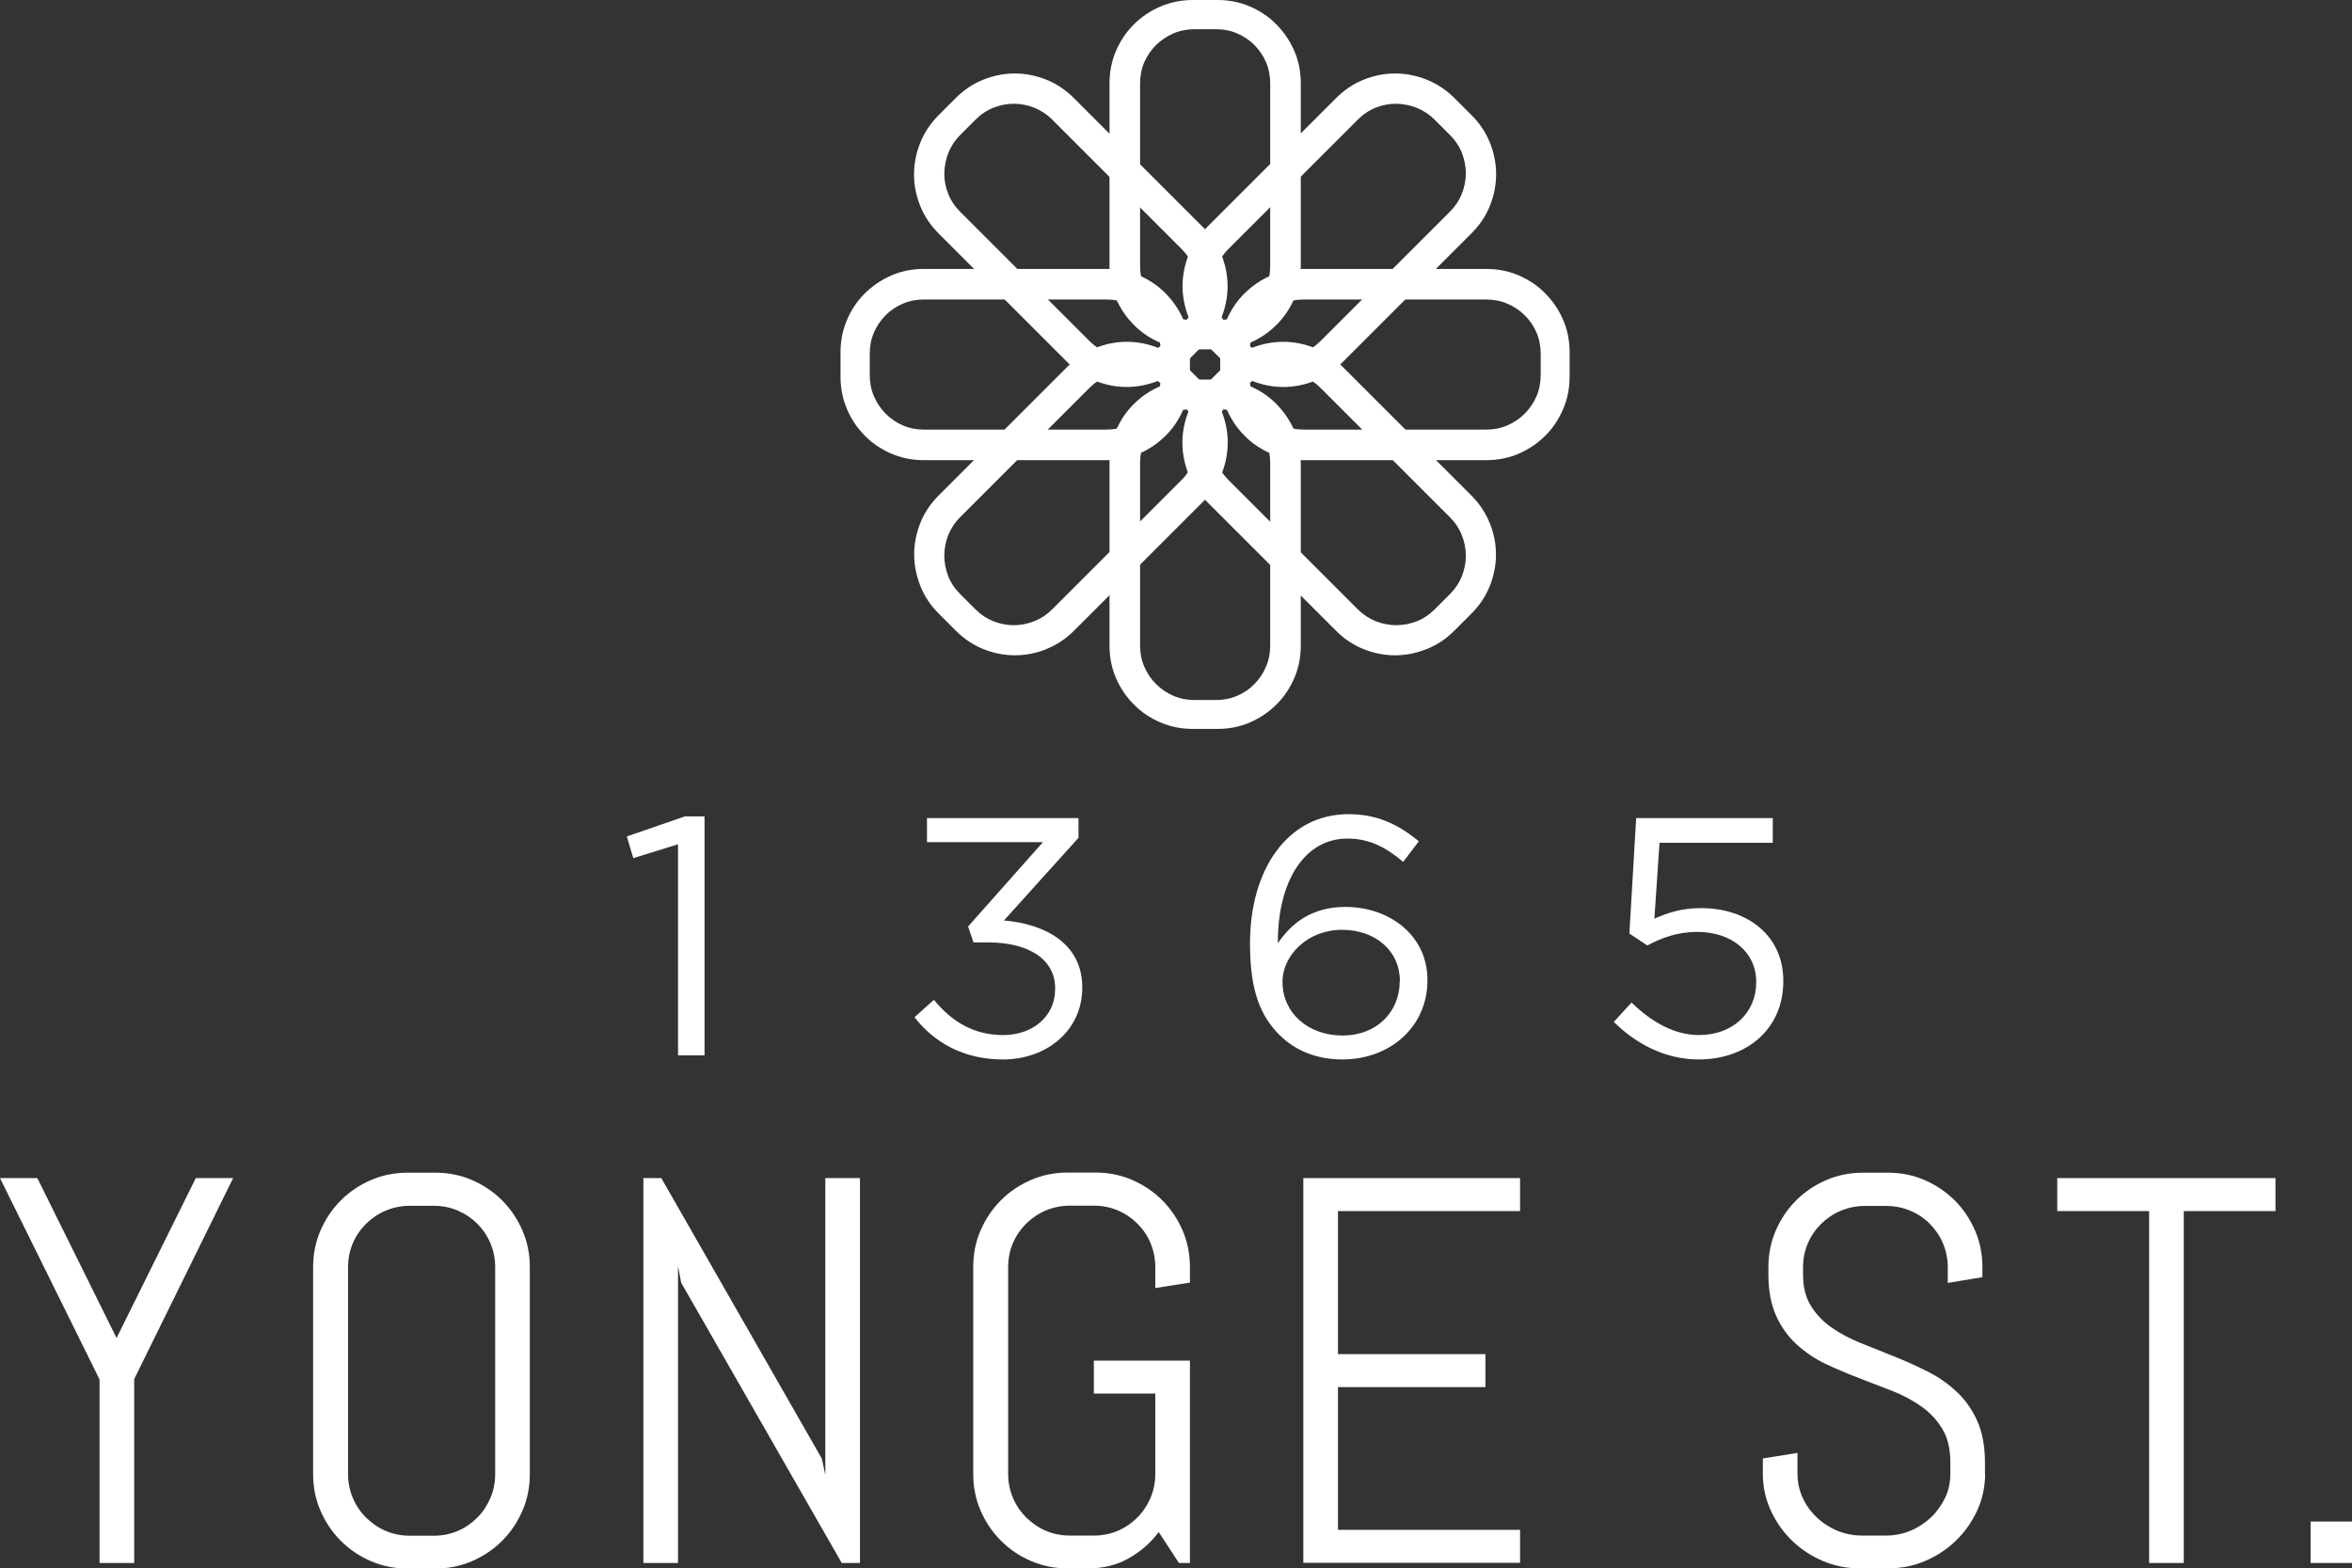 <?xml version="1.0" encoding="UTF-8"?><svg id="Layer_1" xmlns="http://www.w3.org/2000/svg" viewBox="0 0 156.17 104.16"><rect x="0" y="0" width="156.17" height="104.16" fill="#333333" stroke="none"/><defs><style>.cls-1{fill:#fff;}</style></defs><path class="cls-1" d="m8.91,91.57v12.23h-2.3v-12.19l-6.61-13.37h2.48l5.26,10.62,5.26-10.62h2.48l-6.56,13.33Z"/><path class="cls-1" d="m34.69,100.33c-.33.76-.78,1.43-1.35,2-.57.57-1.24,1.02-2,1.35-.76.33-1.58.49-2.44.49h-1.82c-.87,0-1.68-.16-2.45-.49-.77-.33-1.43-.78-2-1.35-.57-.57-1.02-1.24-1.35-2-.33-.76-.49-1.58-.49-2.44v-13.73c0-.87.16-1.68.49-2.44.33-.76.78-1.43,1.35-2,.57-.57,1.24-1.02,2-1.35.77-.33,1.58-.49,2.45-.49h1.82c.87,0,1.68.16,2.44.49.76.33,1.43.78,2,1.35.57.57,1.02,1.24,1.35,2,.33.76.49,1.58.49,2.44v13.73c0,.87-.16,1.68-.49,2.44Zm-1.81-16.17c0-.57-.11-1.1-.32-1.6s-.5-.92-.87-1.29c-.37-.37-.8-.66-1.29-.87s-1.02-.32-1.59-.32h-1.6c-.57,0-1.1.11-1.6.32s-.93.51-1.3.87c-.37.37-.67.8-.88,1.29s-.32,1.03-.32,1.6v13.73c0,.57.11,1.1.32,1.6s.51.93.88,1.3c.38.37.81.67,1.3.88s1.03.32,1.6.32h1.6c.57,0,1.1-.11,1.59-.32s.92-.51,1.29-.88c.37-.37.66-.81.87-1.3s.32-1.03.32-1.6v-13.73Z"/><path class="cls-1" d="m55.89,103.8l-10.66-18.61-.21-1.11v19.72h-2.3v-25.56h1.19l10.66,18.63.23,1.09v-19.72h2.3v25.56h-1.21Z"/><path class="cls-1" d="m79.01,103.8h-.73l-1.34-2.05c-.56.74-1.24,1.32-2.03,1.76s-1.68.65-2.66.65h-1.34c-.87,0-1.68-.16-2.45-.49-.77-.33-1.43-.78-2-1.35-.57-.57-1.02-1.24-1.35-2-.33-.76-.49-1.58-.49-2.44v-13.73c0-.87.16-1.68.49-2.44.33-.76.78-1.43,1.35-2,.57-.57,1.24-1.02,2-1.35.77-.33,1.58-.49,2.45-.49h1.82c.87,0,1.68.16,2.44.49.76.33,1.43.78,2,1.35.57.57,1.02,1.24,1.35,2,.33.76.49,1.58.49,2.44v1.03l-2.3.36v-1.39c0-.57-.11-1.1-.32-1.6s-.5-.92-.87-1.29c-.37-.37-.8-.66-1.29-.87s-1.02-.32-1.59-.32h-1.6c-.57,0-1.1.11-1.6.32s-.93.51-1.3.87c-.37.37-.67.8-.88,1.29s-.32,1.03-.32,1.6v13.73c0,.57.11,1.1.32,1.6s.51.93.88,1.3c.38.37.81.67,1.3.88s1.03.32,1.6.32h1.6c.57,0,1.1-.11,1.59-.32s.92-.51,1.29-.88c.37-.37.66-.81.87-1.3s.32-1.03.32-1.6v-5.33h-4.08v-2.19h6.38v13.44Z"/><path class="cls-1" d="m86.54,103.8v-25.56h14.39v2.19h-12.09v9.5h9.79v2.19h-9.79v9.48h12.09v2.19h-14.39Z"/><path class="cls-1" d="m131.81,97.88c0,.87-.18,1.68-.53,2.44s-.82,1.43-1.41,2-1.27,1.02-2.05,1.35c-.78.33-1.6.49-2.47.49h-1.84c-.87,0-1.69-.16-2.47-.49-.78-.33-1.46-.78-2.05-1.35s-1.06-1.24-1.41-2-.53-1.58-.53-2.44v-1.02l2.3-.37v1.39c0,.57.12,1.1.35,1.6s.54.93.94,1.3c.39.37.85.67,1.36.88s1.06.32,1.63.32h1.6c.57,0,1.11-.11,1.62-.32s.96-.51,1.36-.88c.39-.37.7-.81.94-1.3s.35-1.03.35-1.6v-.77c0-.88-.17-1.61-.52-2.19-.34-.58-.8-1.08-1.37-1.49s-1.22-.76-1.93-1.04-1.46-.57-2.22-.86c-.76-.29-1.5-.6-2.22-.94s-1.36-.78-1.93-1.29c-.57-.52-1.03-1.15-1.37-1.9-.34-.75-.52-1.67-.52-2.76v-.48c0-.87.16-1.68.49-2.44.33-.76.78-1.43,1.35-2,.57-.57,1.24-1.02,2-1.35.77-.33,1.58-.49,2.45-.49h1.64c.87,0,1.68.16,2.44.49.76.33,1.43.78,2,1.35.57.57,1.02,1.24,1.35,2s.49,1.58.49,2.44v.66l-2.3.38v-1.03c0-.57-.11-1.1-.32-1.6s-.51-.92-.87-1.29-.8-.66-1.29-.87-1.03-.32-1.6-.32h-1.43c-.57,0-1.1.11-1.6.32s-.93.51-1.3.87c-.37.37-.67.8-.88,1.29s-.32,1.03-.32,1.6v.48c0,.82.17,1.51.52,2.07.34.56.8,1.04,1.37,1.44s1.21.74,1.93,1.03c.72.29,1.46.59,2.22.89.76.3,1.5.64,2.22,1,.72.36,1.36.81,1.93,1.34.57.53,1.03,1.17,1.37,1.93s.52,1.69.52,2.78v.77Z"/><path class="cls-1" d="m145,80.43v23.37h-2.3v-23.37h-6.1v-2.19h14.49v2.19h-6.1Z"/><path class="cls-1" d="m153.42,103.8v-2.75h2.75v2.75h-2.75Z"/><path class="cls-1" d="m45.02,56.07l-2.97.92-.43-1.44,3.85-1.33h1.31v15.87h-1.76v-14.02Z"/><path class="cls-1" d="m60.73,67.55l1.28-1.15c1.22,1.49,2.68,2.34,4.61,2.34s3.44-1.22,3.44-3.06v-.05c0-1.96-1.82-3.04-4.41-3.04h-1.01l-.36-1.06,4.97-5.6h-7.7v-1.6h10.06v1.31l-4.95,5.49c2.75.23,5.2,1.55,5.2,4.43v.05c0,2.81-2.34,4.75-5.27,4.75-2.63,0-4.59-1.15-5.87-2.81Z"/><path class="cls-1" d="m84.98,68.76c-1.26-1.26-1.98-2.88-1.98-6.1v-.04c0-4.79,2.43-8.55,6.55-8.55,1.89,0,3.29.68,4.66,1.8l-1.04,1.37c-1.17-.99-2.27-1.55-3.71-1.55-2.86,0-4.64,2.88-4.61,6.95.86-1.26,2.18-2.41,4.48-2.41,2.93,0,5.45,1.89,5.45,4.84v.05c0,3.04-2.45,5.24-5.65,5.24-1.73,0-3.15-.61-4.14-1.6Zm7.97-3.58v-.05c0-1.94-1.58-3.38-3.85-3.38s-3.94,1.69-3.94,3.44v.05c0,2,1.67,3.53,3.98,3.53s3.8-1.6,3.8-3.6Z"/><path class="cls-1" d="m107.16,67.86l1.17-1.28c1.37,1.33,2.88,2.16,4.48,2.16,2.25,0,3.8-1.49,3.8-3.49v-.05c0-1.96-1.62-3.31-3.92-3.31-1.33,0-2.39.41-3.31.9l-1.19-.79.45-7.67h9.07v1.64h-7.52l-.34,5.04c.92-.4,1.8-.7,3.11-.7,3.06,0,5.45,1.82,5.45,4.82v.05c0,3.08-2.34,5.18-5.63,5.18-2.25,0-4.21-1.08-5.63-2.5Z"/><path class="cls-1" d="m85.94,19.82c-.29.67-.68,1.26-1.19,1.76-.5.5-1.09.9-1.76,1.19-.67.29-1.39.43-2.16.43h-1.61c-.77,0-1.49-.14-2.16-.43-.68-.29-1.27-.68-1.77-1.19-.5-.5-.9-1.09-1.19-1.76-.29-.67-.43-1.39-.43-2.16V5.54c0-.77.14-1.48.43-2.16.29-.67.68-1.26,1.19-1.76.5-.5,1.09-.9,1.77-1.19.68-.29,1.4-.43,2.16-.43h1.61c.77,0,1.49.14,2.16.43.67.29,1.26.68,1.76,1.19s.9,1.09,1.19,1.76c.29.67.43,1.39.43,2.16v12.12c0,.77-.14,1.49-.43,2.16Zm-1.6-14.28c0-.5-.09-.97-.28-1.41-.19-.44-.45-.82-.77-1.14-.33-.33-.71-.58-1.14-.77-.44-.19-.91-.28-1.41-.28h-1.42c-.5,0-.97.09-1.41.28-.44.19-.82.45-1.15.77-.33.33-.59.71-.78,1.14-.19.44-.28.91-.28,1.41v12.12c0,.5.09.97.28,1.41.19.44.45.82.78,1.15.33.33.71.59,1.15.78.44.19.91.28,1.41.28h1.42c.5,0,.97-.09,1.41-.28.44-.19.82-.45,1.14-.78.33-.33.58-.71.77-1.15.19-.44.28-.91.28-1.41V5.54Z"/><path class="cls-1" d="m85.94,45.03c-.29.67-.68,1.26-1.19,1.76-.5.5-1.09.9-1.76,1.19-.67.29-1.39.43-2.16.43h-1.61c-.77,0-1.49-.14-2.16-.43-.68-.29-1.27-.68-1.77-1.19-.5-.5-.9-1.09-1.19-1.76-.29-.67-.43-1.39-.43-2.16v-12.12c0-.77.14-1.48.43-2.16.29-.67.68-1.26,1.19-1.76.5-.5,1.09-.9,1.77-1.19.68-.29,1.4-.43,2.16-.43h1.61c.77,0,1.49.14,2.16.43.67.29,1.26.68,1.76,1.19s.9,1.09,1.19,1.76c.29.67.43,1.39.43,2.16v12.12c0,.77-.14,1.49-.43,2.16Zm-1.6-14.28c0-.5-.09-.97-.28-1.41-.19-.44-.45-.82-.77-1.14-.33-.33-.71-.58-1.14-.77-.44-.19-.91-.28-1.41-.28h-1.42c-.5,0-.97.09-1.41.28-.44.19-.82.45-1.15.77-.33.33-.59.71-.78,1.14-.19.44-.28.91-.28,1.41v12.12c0,.5.09.97.28,1.41.19.44.45.82.78,1.15.33.33.71.59,1.15.78.44.19.91.28,1.41.28h1.42c.5,0,.97-.09,1.41-.28.44-.19.82-.45,1.14-.78.33-.33.58-.71.77-1.15.19-.44.28-.91.28-1.41v-12.12Z"/><path class="cls-1" d="m75.63,18.29c.67.29,1.26.68,1.76,1.19s.9,1.09,1.19,1.76c.29.67.43,1.39.43,2.16v1.61c0,.77-.14,1.49-.43,2.16s-.68,1.27-1.19,1.77c-.5.5-1.09.9-1.76,1.19-.67.29-1.39.43-2.16.43h-12.12c-.77,0-1.48-.14-2.16-.43-.67-.29-1.26-.68-1.76-1.19-.5-.5-.9-1.09-1.19-1.77-.29-.68-.43-1.4-.43-2.16v-1.61c0-.77.14-1.48.43-2.16.29-.67.68-1.26,1.19-1.76s1.09-.9,1.76-1.19c.67-.29,1.39-.43,2.16-.43h12.12c.77,0,1.49.14,2.16.43Zm-14.28,1.6c-.5,0-.97.09-1.41.28-.44.19-.82.45-1.14.77-.33.33-.58.71-.77,1.14-.19.44-.28.9-.28,1.41v1.42c0,.5.09.97.28,1.41.19.44.45.82.77,1.15.33.33.71.59,1.14.78.44.19.91.28,1.41.28h12.12c.5,0,.97-.09,1.41-.28.44-.19.82-.45,1.15-.78.33-.33.59-.71.78-1.15.19-.44.28-.91.28-1.41v-1.42c0-.5-.09-.97-.28-1.41-.19-.44-.45-.82-.78-1.14-.33-.33-.71-.58-1.15-.77-.44-.19-.91-.28-1.41-.28h-12.12Z"/><path class="cls-1" d="m100.84,18.29c.67.29,1.26.68,1.76,1.19s.9,1.09,1.19,1.76c.29.67.43,1.39.43,2.16v1.61c0,.77-.14,1.49-.43,2.16s-.68,1.27-1.19,1.77c-.5.5-1.09.9-1.76,1.19-.67.29-1.39.43-2.16.43h-12.12c-.77,0-1.48-.14-2.16-.43-.67-.29-1.26-.68-1.76-1.19-.5-.5-.9-1.09-1.19-1.77-.29-.68-.43-1.4-.43-2.16v-1.61c0-.77.14-1.48.43-2.16.29-.67.68-1.26,1.19-1.76s1.09-.9,1.76-1.19c.67-.29,1.39-.43,2.16-.43h12.12c.77,0,1.49.14,2.16.43Zm-14.28,1.6c-.5,0-.97.09-1.41.28-.44.19-.82.45-1.14.77-.33.33-.58.71-.77,1.14-.19.44-.28.9-.28,1.41v1.42c0,.5.09.97.28,1.41.19.44.45.82.77,1.15.33.33.71.59,1.14.78.44.19.91.28,1.41.28h12.12c.5,0,.97-.09,1.41-.28.44-.19.82-.45,1.15-.78.33-.33.59-.71.78-1.15.19-.44.28-.91.28-1.41v-1.42c0-.5-.09-.97-.28-1.41-.19-.44-.45-.82-.78-1.14-.33-.33-.71-.58-1.15-.77-.44-.19-.91-.28-1.41-.28h-12.12Z"/><path class="cls-1" d="m87.3,25.29c-.68.27-1.37.41-2.09.41s-1.41-.14-2.09-.41c-.68-.27-1.29-.68-1.83-1.22l-1.14-1.14c-.54-.54-.95-1.15-1.22-1.84-.27-.68-.41-1.38-.41-2.09,0-.71.14-1.41.41-2.09.27-.68.68-1.29,1.22-1.83l8.57-8.57c.54-.54,1.15-.95,1.83-1.22.68-.27,1.37-.41,2.09-.41.71,0,1.41.14,2.09.41.68.27,1.29.68,1.84,1.22l1.14,1.14c.54.54.95,1.15,1.22,1.83.27.68.41,1.37.41,2.09s-.14,1.41-.41,2.09c-.27.68-.68,1.29-1.22,1.83l-8.57,8.57c-.54.54-1.15.95-1.83,1.22Zm8.97-11.23c.36-.36.62-.75.8-1.2.17-.44.26-.89.26-1.35,0-.46-.09-.91-.26-1.35-.17-.44-.44-.84-.8-1.2l-1-1c-.36-.36-.76-.62-1.2-.8-.44-.17-.89-.26-1.36-.27-.46,0-.92.08-1.36.26-.44.17-.84.44-1.2.8l-8.57,8.57c-.36.36-.62.76-.8,1.2-.17.44-.26.9-.26,1.36,0,.47.09.92.26,1.36.17.44.44.84.8,1.2l1,1c.36.36.76.62,1.2.8.44.17.89.26,1.36.26.46,0,.92-.09,1.36-.27.44-.17.84-.44,1.2-.8l8.57-8.57Z"/><path class="cls-1" d="m69.48,43.11c-.68.27-1.37.41-2.09.41s-1.41-.14-2.09-.41c-.68-.27-1.29-.68-1.83-1.22l-1.14-1.14c-.54-.54-.95-1.15-1.22-1.84-.27-.68-.41-1.38-.41-2.09,0-.71.14-1.41.41-2.09.27-.68.68-1.29,1.22-1.83l8.57-8.57c.54-.54,1.15-.95,1.83-1.22.68-.27,1.37-.41,2.09-.41.71,0,1.41.14,2.09.41.68.27,1.29.68,1.84,1.22l1.14,1.14c.54.54.95,1.15,1.22,1.83.27.68.41,1.37.41,2.09s-.14,1.41-.41,2.09c-.27.68-.68,1.29-1.22,1.83l-8.57,8.57c-.54.54-1.15.95-1.83,1.22Zm8.97-11.23c.36-.36.62-.76.8-1.2.17-.44.26-.89.26-1.35,0-.46-.09-.91-.26-1.35-.17-.44-.44-.84-.8-1.2l-1-1c-.36-.36-.76-.62-1.2-.8-.44-.17-.89-.26-1.36-.27-.46,0-.92.08-1.36.26-.44.17-.84.44-1.2.8l-8.57,8.57c-.36.36-.62.76-.8,1.2-.17.44-.26.9-.26,1.36,0,.47.09.92.26,1.36.17.44.44.84.8,1.2l1,1c.36.36.75.62,1.2.8.44.17.89.26,1.36.26.46,0,.92-.09,1.36-.27.44-.17.84-.44,1.2-.8l8.57-8.57Z"/><path class="cls-1" d="m81.1,16.92c.27.68.41,1.37.41,2.09s-.14,1.41-.41,2.09c-.27.68-.68,1.29-1.22,1.83l-1.14,1.14c-.54.54-1.15.95-1.84,1.22-.68.27-1.38.41-2.09.41-.71,0-1.41-.14-2.09-.41-.68-.27-1.29-.68-1.83-1.22l-8.57-8.57c-.54-.54-.95-1.15-1.22-1.83-.27-.68-.41-1.37-.41-2.09,0-.71.14-1.41.41-2.09.27-.68.68-1.29,1.22-1.84l1.14-1.14c.54-.54,1.15-.95,1.83-1.22.68-.27,1.37-.41,2.09-.41s1.41.14,2.09.41c.68.27,1.29.68,1.83,1.22l8.57,8.57c.54.54.95,1.15,1.22,1.83Zm-11.23-8.97c-.36-.36-.76-.62-1.2-.8-.44-.17-.89-.26-1.35-.26-.46,0-.91.09-1.35.26-.44.17-.84.44-1.2.8l-1,1c-.36.36-.62.76-.8,1.2-.17.44-.26.89-.27,1.36,0,.46.08.92.26,1.36.17.44.44.84.8,1.2l8.57,8.57c.36.36.76.62,1.2.8.44.17.9.26,1.36.26.47,0,.92-.09,1.36-.26.44-.17.84-.44,1.2-.8l1-1c.36-.36.62-.75.8-1.2.17-.44.26-.89.26-1.36,0-.46-.09-.92-.27-1.36-.17-.44-.44-.84-.8-1.2l-8.57-8.57Z"/><path class="cls-1" d="m98.92,34.74c.27.68.41,1.37.41,2.09s-.14,1.41-.41,2.09c-.27.68-.68,1.29-1.22,1.83l-1.14,1.14c-.54.54-1.15.95-1.84,1.22-.68.27-1.38.41-2.09.41-.71,0-1.41-.14-2.09-.41-.68-.27-1.29-.68-1.83-1.22l-8.57-8.57c-.54-.54-.95-1.15-1.22-1.83-.27-.68-.41-1.37-.41-2.09,0-.71.14-1.41.41-2.09.27-.68.68-1.29,1.22-1.84l1.14-1.14c.54-.54,1.15-.95,1.83-1.22.68-.27,1.37-.41,2.09-.41s1.41.14,2.09.41c.68.27,1.29.68,1.83,1.22l8.57,8.57c.54.54.95,1.15,1.22,1.83Zm-11.23-8.97c-.36-.36-.76-.62-1.2-.8-.44-.17-.89-.26-1.35-.26-.46,0-.91.09-1.35.26-.44.17-.84.44-1.2.8l-1,1c-.36.36-.62.76-.8,1.2-.17.44-.26.89-.27,1.36,0,.46.08.92.26,1.36.17.44.44.84.8,1.2l8.57,8.57c.36.36.76.62,1.2.8.44.17.9.26,1.36.26.47,0,.92-.09,1.36-.26.44-.17.84-.44,1.2-.8l1-1c.36-.36.62-.75.8-1.2.17-.44.26-.89.26-1.36,0-.46-.09-.92-.27-1.36-.17-.44-.44-.84-.8-1.2l-8.57-8.57Z"/></svg>